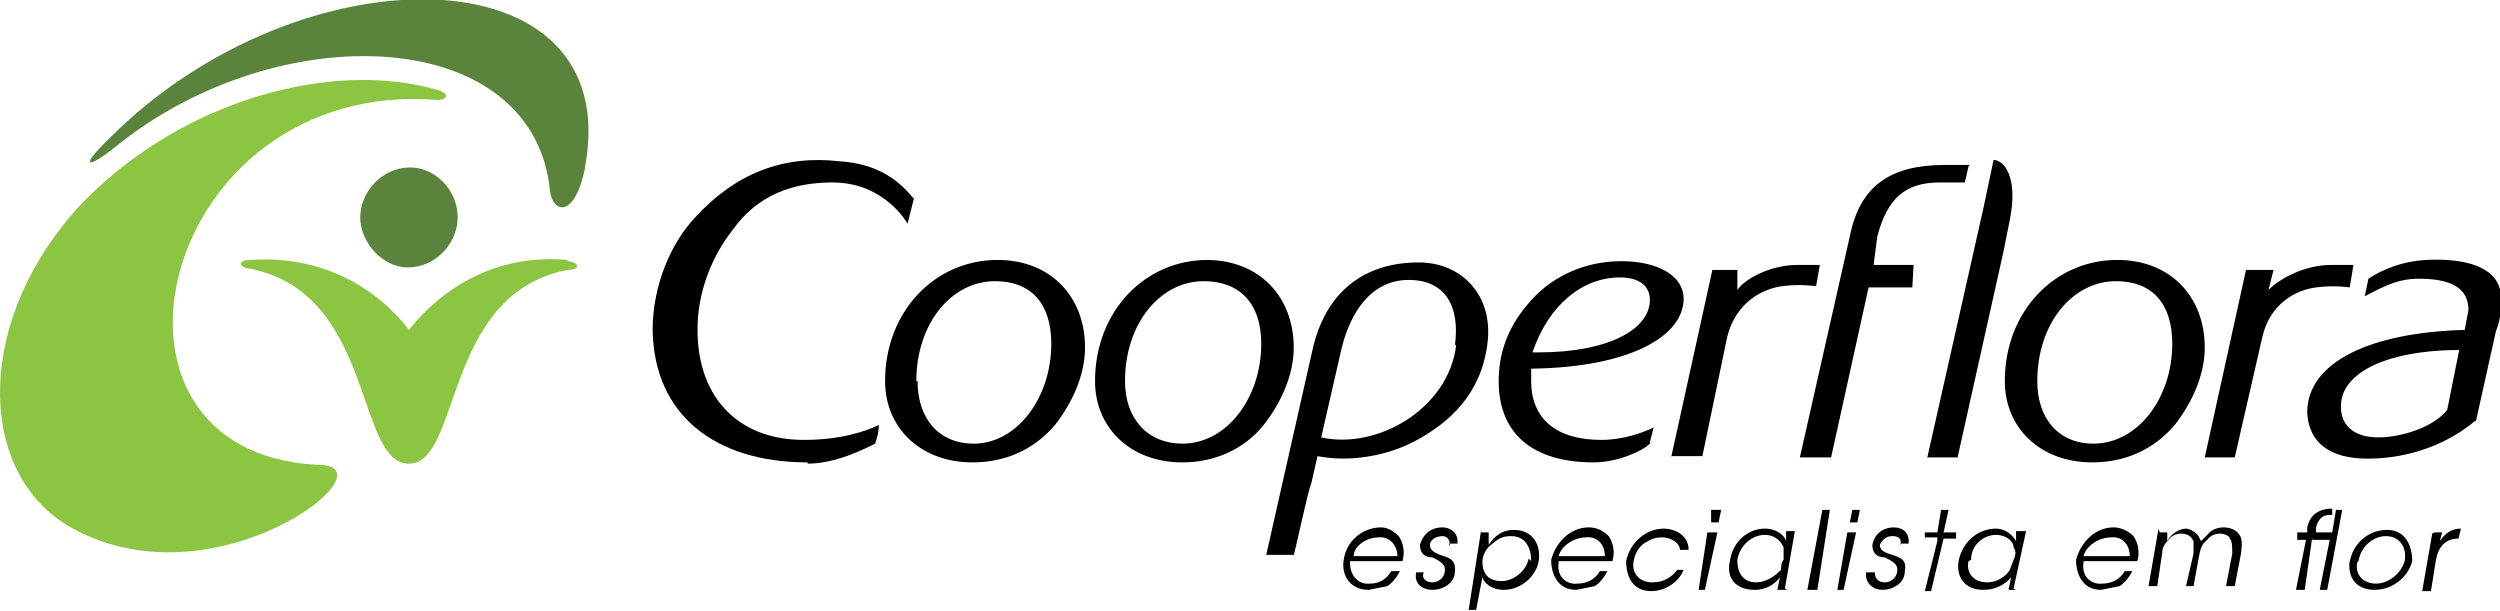 <svg xmlns="http://www.w3.org/2000/svg" width="200" height="48.9" viewBox="0 0 200.001 48.912"><path d="M64.6 37c-7.4 0-12.3-3.8-12.4-10.6 0-3.6 1.5-7 3.4-9 3.2-3.5 7-5 11.5-4.5 3.4.2 5 1.8 6 3l-.5 2s-1.8-3.3-6-3.3c-3.2 0-6 1-8 3.8-1.8 2.3-2.7 5-2.8 7.5-.2 5.6 3 9.3 8.5 9.3 3 0 5-.7 6-1.2 0 .8-.3 1.5-.3 1.5-1 .5-3.2 1.6-5.4 1.6"/><path d="M79.8 20.8c4.3 0 7 3 7 7 0 2.2-1 4.4-2.4 6.2-1.7 2-4 3-6.6 3-4.2 0-7-2.8-7-6.5 0-5.6 4-9.7 9-9.7m-6.4 9.7c0 3 1.7 5 4.5 5 3.4 0 6.2-3.6 6.2-8 0-3.2-1.6-5-4.5-5-3.5 0-6.3 3.4-6.3 8m23.2-9.7c4.3 0 7 3 7 7 0 2.2-1 4.4-2.4 6.2-1.6 2-4 3-6.5 3-4.2 0-7-2.8-7-6.5 0-5.6 4-9.7 9-9.7M90 30.5c0 3 1.8 5 4.6 5 3.5 0 6.3-3.6 6.3-8 0-3.2-1.7-5-4.6-5-3.5 0-6.3 3.4-6.3 8m43.7 6.1l3.3-15h2v1.6c.7-1 2.8-2 4.8-2h1.8l-.3 1.7s-1.3-.2-2.7 0c-1.6.2-3.7 1.3-4.4 4l-2 9.6h-2.5zm42.7 0l3.3-15h2.2l-.4 1.6c1-1 3-2 5-2h1.8L188 23s-1.2-.2-2.7 0c-1.6.2-3.7 1.3-4.3 4l-2.2 9.6h-2.4zm-7-15.8c4.3 0 7 3 7 7 0 2.2-1 4.4-2.4 6.2-1.7 2-4 3-6.6 3-4.2 0-7-2.8-7-6.5 0-5.6 4-9.7 9-9.7m-6.4 9.7c0 3 1.7 5 4.5 5 3.5 0 6.3-3.6 6.3-8 0-3.2-1.6-5-4.5-5-3.5 0-6.3 3.4-6.3 8m-31 5c-.6.6-2.6 1.5-4.5 1.5-5 0-7.6-2.4-7.6-6.5 0-2.2.7-4.2 2.2-6 1.8-2.3 4.6-3.6 7.6-3.6s5 1.2 5 3c0 3-4.3 5.5-12.2 5.6v1c0 3 2 4.7 5.6 4.7 1.8 0 3.4-.6 4.2-1l-.3 1.2m-9-7.2c6 0 9-2 9-4.2 0-1-.7-1.8-2.4-1.8-3 0-5.7 2.2-7 6h.5zm-21.7 16.2L105 28c1-4.5 4-7 8.5-7 3.5 0 6 2.7 5.5 6.5-.5 4-3 6.3-5.8 7.8-2.3 1.2-5.2 1.7-7.8 1.2l-.5 2.2c-.2.3-1.3 5.5-1.4 5.7h-2.3m15.2-16.8c.4-3-.7-5.2-3.7-5.2S108 25 107.3 28l-1.6 7c4.5 1 10.2-2.3 10.8-7.4m41-14.3l-.3 1.3h-2c-2.8 0-4.2 1.3-5 4.3l-.3 2.3h3.2L153 23h-3.5l-3 13.6H144l4-17.7c.8-4 3.2-5.7 7.6-5.7h2z"/><path fill="#5A843B" d="M46.8 13.3C50-4 24-4.2 8.8 11c-2.5 2.4-2 2.7.6.6C22.4 1.2 42.8 2 44 15.4c.3 1.7 2 2 2.8-2"/><path fill="#8BC541" d="M25.4 37.2C5.6 36.2 12.7 6.2 35 8c.8 0 1-.5 0-.8-8.2-2.4-20.2.6-28.4 9C-2 25.3-2 37.5 5.3 42c11.7 7 26.7-5 20-4.8"/><path fill="#8BC541" d="M45.4 20.8c-5.7-.5-10 2.2-12.7 5.6-2.6-3.4-7-6-12.7-5.6-1 0-1 .6 0 .7 10 2 8.4 15.6 12.7 15.6 4.2 0 2.7-13.6 12.7-15.5 1 0 1-.6 0-.7"/><path fill="#5A843B" d="M36.6 17.4c0 2-1.7 4-4 4-2 0-3.8-2-3.8-4s1.7-4 4-4c2 0 3.8 1.8 3.8 4"/><path d="M156.6 36.6h-2.4l4.5-20 .8-3.8c.8 0 2 1.3 1.3 4.8l-.5 2.5-3.7 16.6zM197 28c-6.4 0-9.8 2-9.7 4.6 0 1.4 1 2.4 3 2.4 1.8 0 4.4-.8 5.5-2.2l1-5zm1 5.7c-.7.6-3.7 3-8.6 3-3 0-4.7-1.3-4.8-3.7 0-4 5-6.4 12.6-6.6l.3-1.6c0-1.7-1.3-2.5-4-2.5-2 0-3.4 1-4.3 1.4l.3-1.4c1.2-.8 2.8-1.4 4.6-1.5 4-.2 6 1 6 3 0 1 0 1.7-.4 2.7l-1.6 7.2zM108 45c0 1.2.8 1.8 1.6 1.7.7 0 1.3-.3 1.7-1h.7c-.3.6-.7 1-1 1.2l-1.5.3c-1.6 0-2.2-1.3-2-2.4.2-1.5 1.5-2.6 3-2.6.5 0 1 .3 1.4.7.4.6.5 1.3.3 2H108zm3.8-.5c0-.8-.6-1.6-1.5-1.5-1 0-2 .7-2 1.5h3.5zm4.2-.8c0-.5-.2-.8-.6-.8-.5 0-1 .3-1 .7 0 .4.3.6.8.8.6.2 1.3.3 1.2 1.3 0 1-1 1.5-1.8 1.5s-1.5-.5-1.3-1.4h.6c-.2.5.2.8.7.8.5 0 1-.4 1-1 0-.4-.2-.6-1-1-.6 0-1-.3-1-1 .3-1 1-1.4 1.8-1.4.6 0 1.3.4 1.2 1.3h-.7zm2.5-1.1h.6v1c.5-.8 1.2-1.2 2-1.2 1.6 0 2.2 1.3 2 2.5-.2 1.2-1.4 2.3-2.8 2.3-1 0-1.6-.6-1.7-1l-.2 1-.3 1.6h-.6l1-6.4zm4 2.3c0-1-.4-2-1.6-2-.7 0-1 .2-1.5.6-.4.3-.7.7-.8 1.3 0 .4 0 .8.3 1.2.2.3.7.5 1.2.5 1 0 2-.8 2.2-1.8zm2.2.1c-.2 1.2.7 1.8 1.5 1.7.7 0 1.4-.3 1.8-1h.6c-.3.6-.7 1-1 1.2l-1.5.3c-1.5 0-2-1.3-2-2.4.4-1.5 1.6-2.6 3-2.6.7 0 1.2.3 1.6.7.4.6.5 1.3.3 2h-4.3zm3.7-.5c0-.8-.5-1.6-1.5-1.5-1 0-2 .7-2.2 1.5h3.6zm6.3 1.1c-.4 1-1.5 1.7-2.6 1.7-1.5 0-2-1.2-2-2.4.3-1.5 1.6-2.6 3-2.6 1 0 2 .6 2 1.7h-.7c0-.6-.8-1-1.4-1-.7 0-1 .2-1.5.5-.4.3-.7.8-.8 1.4-.2 1 .5 1.7 1.5 1.7s1.6-.5 2-1h.5zm2-3h.7l-1 4.6h-.5l.7-4.6zm.3-1.8h.7l-.2 1h-.6v-1zm6 6.4h-.8l.2-1c-.5.7-1.3 1-2 1-1.6 0-2.3-1-2-2.3.2-1.5 1.4-2.6 2.8-2.6 1 0 1.6.6 1.7 1v-.8h.7l-.8 4.6zm-4-2.3c0 .7.3 1.7 1.5 1.7.8 0 1.5-.5 2-1 0-.3 0-.6.2-.8v-1c-.2-.5-.7-1-1.5-1-1 0-2 .8-2.2 2zm6.8-4.1h.6l-1 6.4h-.8l1.2-6.4zm2 1.8h.7l-1 4.6h-.5l.8-4.6zm.4-1.8h.6l-.2 1h-.6l.2-1zm3.8 2.9c.2-.5 0-.8-.6-.8-.5 0-.8.3-1 .7 0 .4.3.6 1 .8.5.2 1.2.3 1 1.3 0 1-1 1.5-1.8 1.5-.7 0-1.4-.5-1.3-1.4h.7c0 .5.3.8.8.8s1-.4 1-1c0-.4-.2-.6-1-1-.6 0-1-.3-1-1 .2-1 1-1.4 1.7-1.4s1.3.4 1.2 1.3h-.6zm3-.7h-1v-.4h1l.3-1.8h.6l-.4 1.8h1v.5h-1l-1 4.2h-.5l1-4zm6.3 4.2h-.6l.2-1c-.6.7-1.4 1-2.2 1-1.5 0-2.2-1-2-2.3.3-1.5 1.5-2.6 3-2.6.8 0 1.4.6 1.6 1v-.8h.8l-1 4.6zm-3.8-2.3c-.2.7.2 1.7 1.5 1.7.8 0 1.5-.5 1.8-1l.3-.8c.2-.4.2-.7 0-1 0-.5-.6-1-1.4-1-1 0-2 .8-2 2zm9.2.1c-.2 1.2.7 1.8 1.5 1.7.7 0 1.4-.3 1.8-1h.6c-.3.6-.7 1-1 1.2l-1.5.3c-1.5 0-2-1.3-2-2.4.4-1.5 1.6-2.6 3-2.6.6 0 1.2.3 1.6.7.4.6.5 1.3.3 2h-4.3zm3.7-.5c0-.8-.5-1.6-1.5-1.5-1 0-2 .7-2.2 1.5h3.6zm2.4-1.9h.6v.7c.3-.6 1-1 1.5-1 .3 0 .8.3 1 .6l.2.4.5-.5c.3-.4.8-.6 1.3-.6s1 .2 1.2.5c.3.3.3.8.2 1.6l-.5 2.6h-.7l.5-2.6c0-.5 0-1-.2-1.2 0-.2-.4-.4-.8-.4s-.8.2-1 .5c-.4.3-.5.6-.6 1l-.5 2.7h-.6l.6-2.6v-1c-.2-.4-.5-.6-1-.6-.4 0-.8.2-1 .5-.3.3-.5.6-.5 1l-.4 2.7h-.7l.8-4.6zm12.2.4l-.6 4.2h-.7l.8-4h-.7v-.6h.8v-.4c.3-1.4 1.5-1.5 2-1.5v.5c-.5 0-1 0-1.3 1v.4h1.3l.3-1.8h.5l-1.2 6.4h-.6l.8-4H185zm3 2c.2-1.4 1.4-2.6 3-2.6 1.4 0 2 1.2 2 2.5-.3 1.2-1.5 2.3-3 2.3s-2.2-1-2-2.4zm.6 0c-.2 1 .5 1.7 1.5 1.7s2-.8 2.3-1.8c.2-1.2-.5-2-1.5-2s-2 .8-2.2 2zm6.2-2.4h.6l-.2.7c.5-.7 1-1 1.7-1l-.2.8c-1 0-1.6.6-1.8 1.7l-.4 2.5h-.7l.8-4.6z"/></svg>